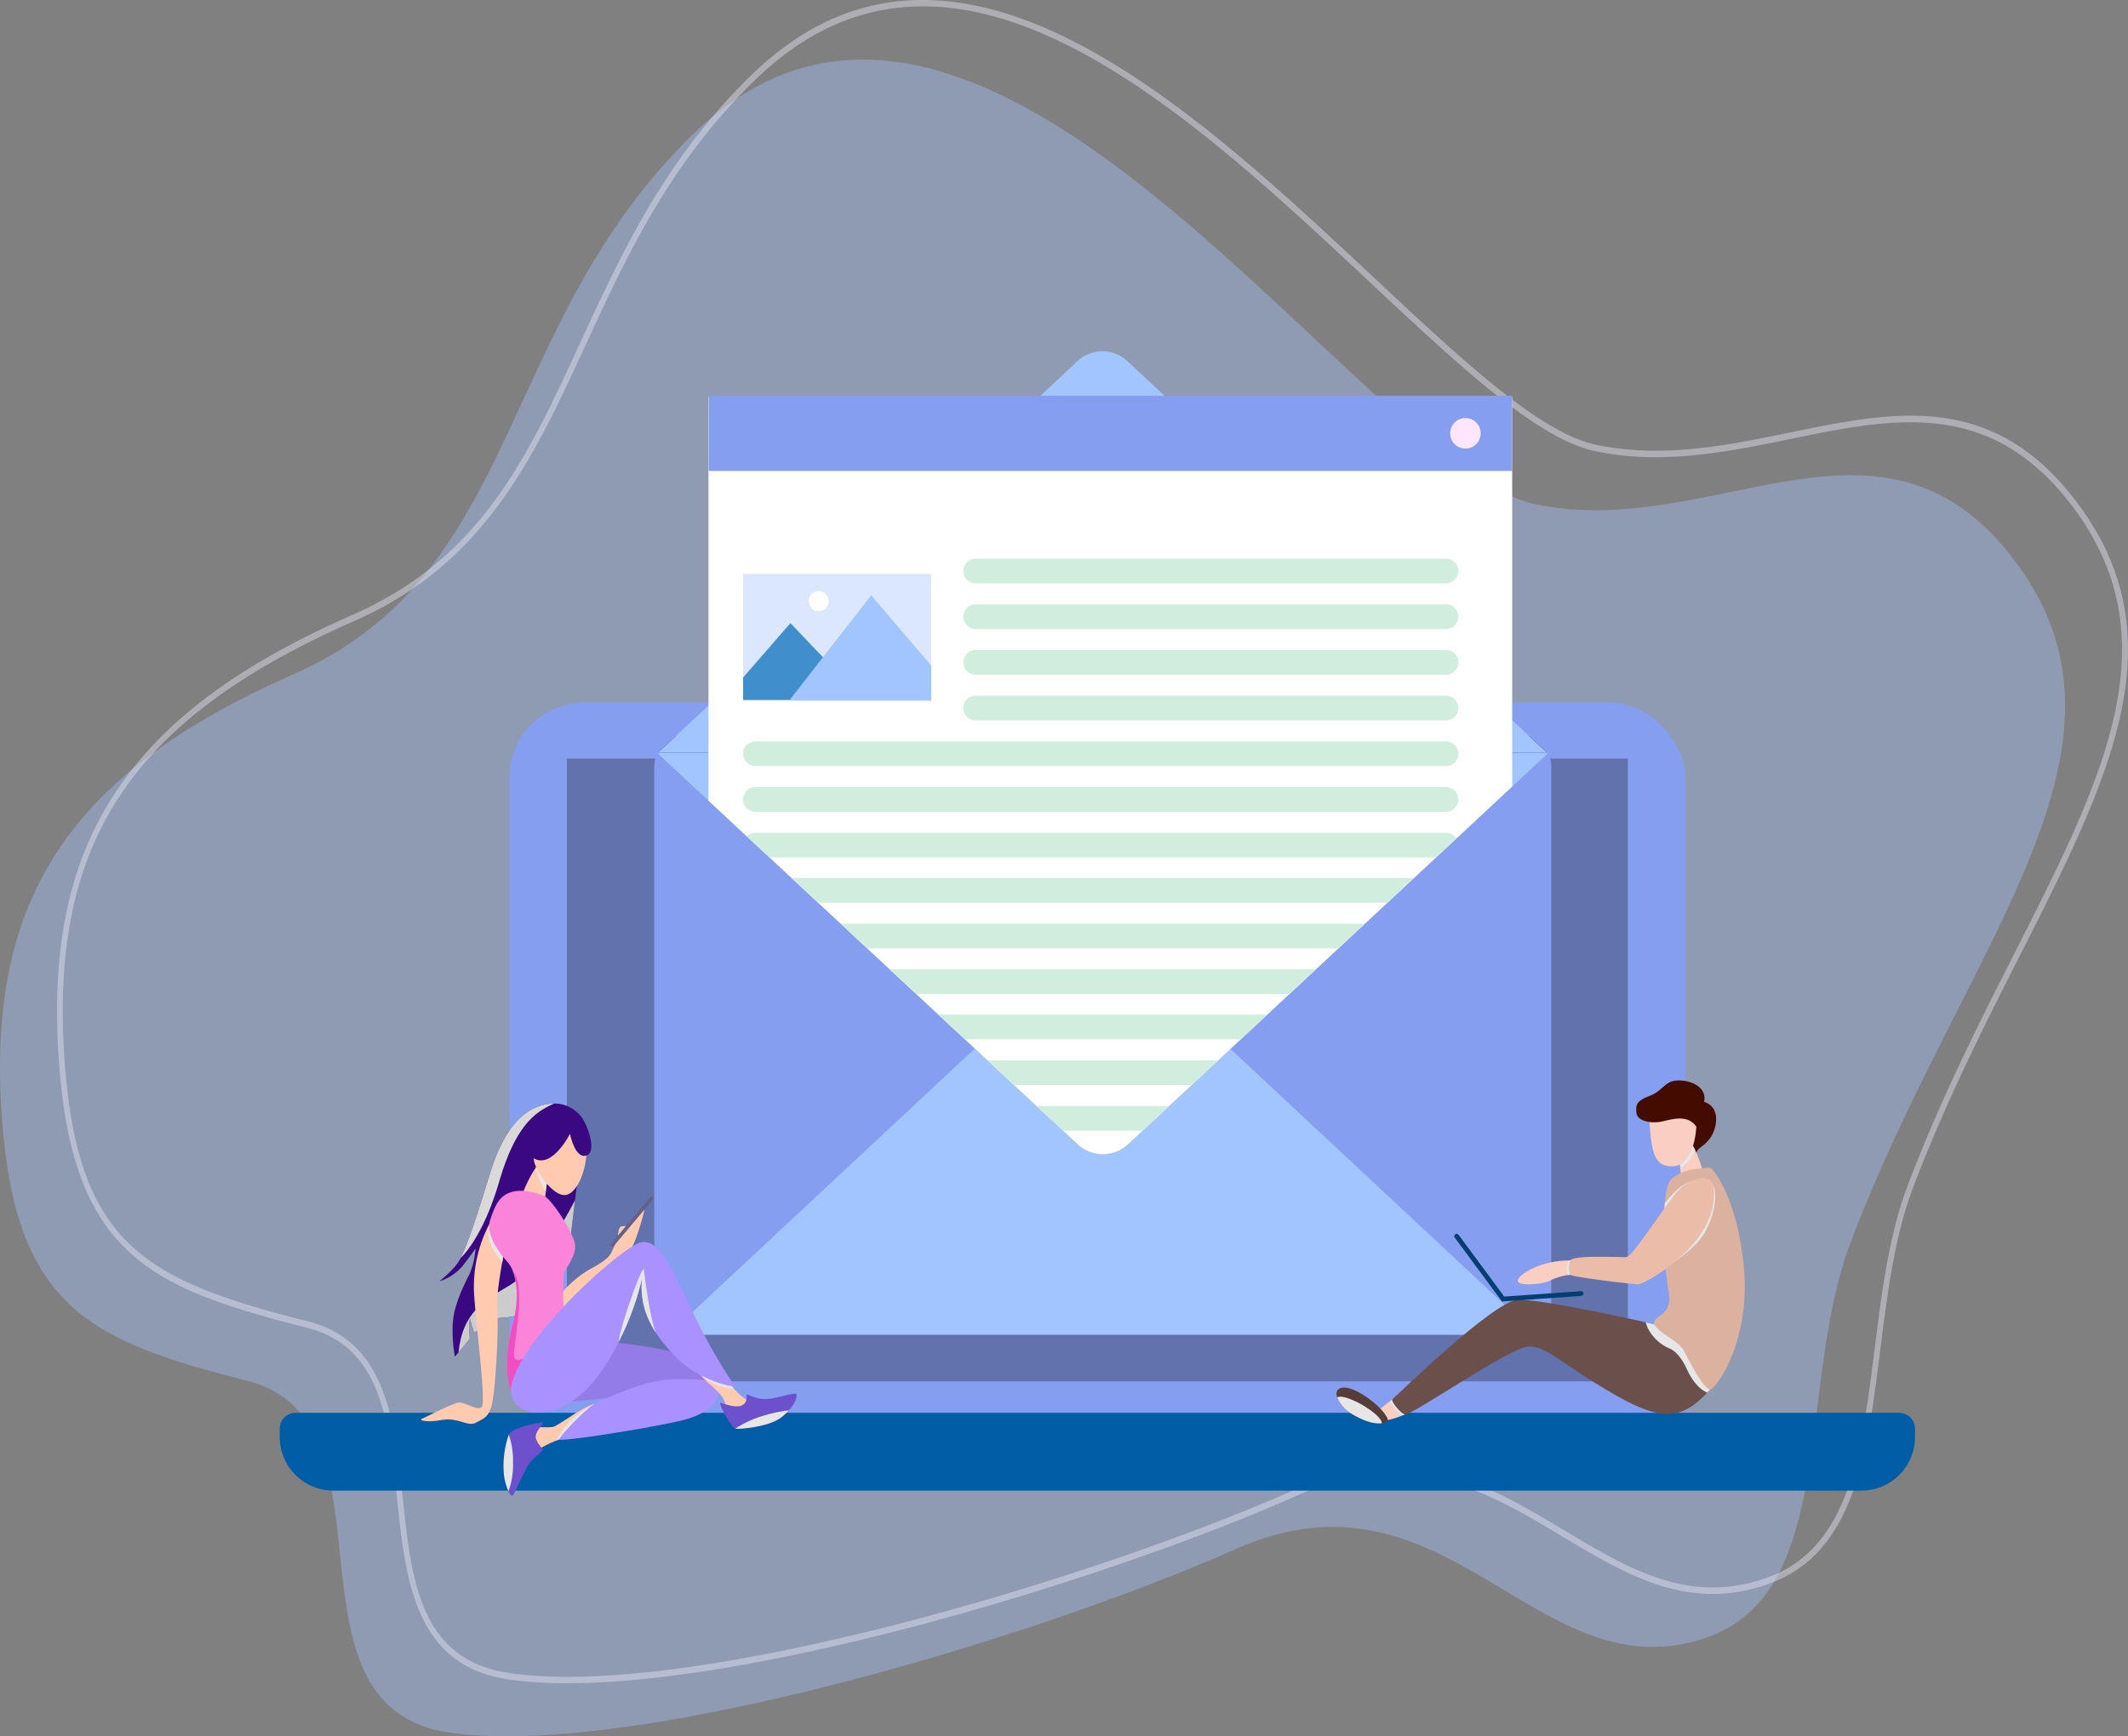 <svg xmlns="http://www.w3.org/2000/svg" xmlns:xlink="http://www.w3.org/1999/xlink" width="553.204" height="451.492" viewBox="0 0 553.204 451.492"><rect x="0" y="0" width="553.204" height="451.492" fill="#808080" stroke="none"/><defs><style>.a{fill:none;}.b,.h{fill:#a2c4ff;}.b,.c{opacity:0.4;}.c{fill:#f2f1ff;}.d{fill:#869ef0;}.e{opacity:0.28;}.f{fill:#015da6;}.g{fill:#05005c;}.i{fill:#3a0982;}.j{fill:#ffcab0;}.k{fill:#e6e6e6;}.k,.l{mix-blend-mode:multiply;}.k,.l,.s{isolation:isolate;}.l{fill:#ccc;}.m{fill:#6c50cc;}.n{fill:#947ce6;}.o{fill:#a991ff;}.p{fill:#fa84d8;}.q{fill:#f04fc1;}.r{fill:#636187;}.s{fill:#d9d9d9;mix-blend-mode:soft-light;}.t{clip-path:url(#a);}.u{fill:#fff;}.v{fill:#d1edde;}.w{fill:#418ecc;}.x{fill:#ffe6fd;}.y{fill:#440c01;}.z{fill:#f9cfc2;}.aa{fill:#573d38;}.ab{fill:#6b4f4b;}.ac{fill:#013f73;}.ad{fill:#dbb19f;}.ae{fill:#ebbda9;}</style><clipPath id="a"><path class="a" d="M495.24,3473.637v-98.8H270.6v98.8h-2.889l.469.47,108.844,101.327a9.626,9.626,0,0,0,13.047,0l108.792-101.327.468-.47Z"/></clipPath></defs><g transform="translate(-96.846 -3277.867)"><path class="b" d="M276.749,3313c-51.088,50.094-44.106,114.041-103.635,140.209s-79.936,59.678-75.74,115.9c3.65,48.891,23.136,57.511,63.9,67.856s6.266,84.515,52.167,91.4S362.991,3705.1,418.274,3680.6s78.546,39.092,122.9,22.84c33.3-12.2,22.891-65.708,36.684-102.271,29.239-77.512,80.8-129.1,41.8-178.744-34.444-43.849-77.737-3.831-123.553-13.431S352.751,3238.474,276.749,3313Z"/><path class="c" d="M240.034,3715.5a95.465,95.465,0,0,1-11.125-.95c-24.263-3.64-26.6-25.759-28.86-47.149-2.141-20.257-4.162-39.391-23.373-44.266-22.2-5.633-36.128-10.431-46.167-19.638-10.874-9.973-16.518-25.073-18.3-48.96-2.184-29.254,2.3-51.429,14.114-69.786,12.044-18.715,31.777-33.641,62.1-46.971,33.407-14.685,45.417-40.744,59.325-70.918,10.712-23.242,21.789-47.274,44.089-69.141,23.092-22.642,50.072-25.882,82.479-9.909,27.9,13.754,55.388,39.481,79.641,62.18,23.2,21.717,43.241,40.472,57.87,43.537,17.241,3.613,34.113.145,50.43-3.207,26.682-5.485,51.884-10.664,73.539,16.9,28.29,36.013,9.616,72.843-14.025,119.47-9.083,17.914-19.378,38.219-27.655,60.159-4.789,12.7-6.649,27.548-8.448,41.91-3.4,27.124-6.607,52.743-28.7,60.836-20.835,7.634-36.892-1.981-53.892-12.159-19.468-11.656-39.6-23.709-68.968-10.7C383.906,3688.988,290.662,3717.109,240.034,3715.5Zm52.288-417.146.484.633c-22.084,21.655-33.094,45.542-43.741,68.643-13.463,29.21-26.179,56.8-60.112,71.716-58.425,25.682-79.528,57.936-75.265,115.037,3.532,47.321,21.086,56.392,63.324,67.112,20.226,5.134,22.405,25.753,24.512,45.694,2.294,21.714,4.461,42.224,27.591,45.7,46.551,6.98,150.448-23.774,204.466-47.706,30-13.294,50.441-1.058,70.2,10.776,16.716,10.008,32.5,19.461,52.742,12.047,21.2-7.765,24.341-32.876,27.671-59.459,1.812-14.472,3.687-29.437,8.554-42.337,8.31-22.032,18.629-42.383,27.733-60.338,23.344-46.04,41.782-82.4,14.2-117.52-21.1-26.868-45.91-21.771-72.171-16.373-16.447,3.381-33.455,6.876-50.966,3.207-15.005-3.144-35.18-22.027-58.541-43.891-48.676-45.559-109.255-102.258-160.2-52.3Z"/><rect class="d" width="305.724" height="191.013" rx="19.53" transform="translate(229.261 3460.586)"/><rect class="e" width="275.816" height="161.946" transform="translate(244.215 3475.119)"/><path class="f" d="M4.144,0H420.963a4.144,4.144,0,0,1,4.144,4.144V6.3a13.938,13.938,0,0,1-13.938,13.938H13.938A13.938,13.938,0,0,1,0,6.3V4.144A4.144,4.144,0,0,1,4.144,0Z" transform="translate(169.57 3645.24)"/><path class="g" d="M499.01,3473.585H267.875l4.547-4.233a8.157,8.157,0,0,1,2.979-.575H491.642a6.9,6.9,0,0,1,2.77.522Z"/><path class="d" d="M500.108,3477.295v139.162a8.387,8.387,0,0,1-4.756,7.577,7.937,7.937,0,0,1-3.71.888H275.4a7.926,7.926,0,0,1-3.815-.94,8.423,8.423,0,0,1-4.652-7.525V3477.295a7.891,7.891,0,0,1,.628-3.188,1.063,1.063,0,0,1,.26-.47h231.4a1.056,1.056,0,0,1,.261.47A7.874,7.874,0,0,1,500.108,3477.295Z"/><path class="h" d="M499.01,3473.585H267.875l4.547-4.233,104.515-97.565a9.475,9.475,0,0,1,13.012,0L494.412,3469.3Z"/><path class="h" d="M495.352,3624.034a7.937,7.937,0,0,1-3.71.888H275.4a7.926,7.926,0,0,1-3.815-.94l.836-.784,104.515-97.565a9.475,9.475,0,0,1,13.012,0l104.463,97.512Z"/><path class="h" d="M499.331,3473.637l-.468.47L390.071,3575.434a9.626,9.626,0,0,1-13.047,0L268.18,3474.107l-.469-.47Z"/><path class="i" d="M214.539,3622.127a40.3,40.3,0,0,0,.559,8.545l.949-1.135,2.938-3.523s-.211-2.329-.211-2.964.211-2.329.211-2.329.915,3.6,1.195,3.6,4.869-3.176,5.792-3.6,5.429.136,6.843-2.117,12.348-18.708,12.348-18.708.627-5.514,1.169-9.918c.33-2.684.627-4.954.737-5.327.288-.982,2.812-13,1.135-15.947a8.5,8.5,0,0,0-7.292-3.87,9.014,9.014,0,0,0-1.177.059c-4.116.474-10.875,2.964-15.533,18.209-4.141,13.542-6.267,19.284-7.63,21.934-.178.339-.331.619-.483.864-1.3,2.118-4.785,4.963-5.005,5.141a13.22,13.22,0,0,0,6-3.947c2.185-2.82,3.388-4.581,3.388-4.581a20.42,20.42,0,0,1-1.559,6.631C217.215,3612.464,214.751,3617.545,214.539,3622.127Z"/><path class="j" d="M232.6,3588.556c-.11.474,5.877,1.693,5.877,1.693s.085-1.109.246-2.447a15.893,15.893,0,0,1,.965-4.539s-.025-.144-.084-.365c-.238-.957-1.008-3.379-2.507-2.388a2.779,2.779,0,0,0-.525.457c-.153.161-.305.348-.466.551A33.083,33.083,0,0,0,232.6,3588.556Z"/><path class="k" d="M236.576,3580.967a24,24,0,0,1,3.032,1.931c.059.221.084.365.084.365a15.893,15.893,0,0,0-.965,4.539,21.3,21.3,0,0,1-2.617-6.284Z"/><path class="j" d="M249.33,3576.891c0,5.011-2.269,10.944-5.187,11.663-3.652.9-9.14-7.64-8.505-9.9s5.435-8.469,7.411-8.751,4.87,2.682,5.293,3.811S249.33,3576.891,249.33,3576.891Z"/><path class="j" d="M242.237,3614.861a27.987,27.987,0,0,1,7.834-6.882c4.393-2.329,5.346-3.546,5.823-4.657a32.518,32.518,0,0,1,2.964-5.4c.688-.688,5.293-5.663,5.505-5.663s-2.171,8.892-4.076,11.539-15.509,17.256-17.679,16.3S242.237,3614.861,242.237,3614.861Z"/><path class="j" d="M257.508,3599.308c0-1.139.291-2.382.794-2.515s1.27-.185,1.429-.026S257.508,3599.308,257.508,3599.308Z"/><path class="l" d="M218.985,3626.014s-.211-2.329-.211-2.964.211-2.329.211-2.329.915,3.6,1.195,3.6,4.869-3.176,5.792-3.6,5.429.136,6.843-2.117,12.348-18.708,12.348-18.708.627-5.514,1.169-9.918c-3.786,7.284-10.5,18.226-16.9,22.062-6.6,3.947-12.348,6.979-13.381,17.5Z"/><path class="j" d="M211.643,3647.111c4.3-.771,6.775,1.838,8.892.711s3.667-1.482,4.379-5.716,1.617-17.785,1.194-23.29c-.263-3.456.55-8.266,1.143-11.882.043-.229.076-.458.119-.678a22.132,22.132,0,0,0,.432-3.955,28.653,28.653,0,0,0-2.084-5.928.008.008,0,0,0-.008-.009c-.17-.389-.322-.728-.449-1.016-.212-.457-.347-.745-.347-.745-.059.1-.127.211-.186.321-.085.144-.178.3-.263.458s-.152.279-.229.432c-.008.008-.008.008-.008.017-.076.144-.153.288-.229.44a35.2,35.2,0,0,0-3.887,18.446c.635,8.892,3.108,27.88,1.973,29.006s-4.37-1.338-6.064-1.126-8.892,4.023-9.6,4.234S207.34,3647.89,211.643,3647.111Z"/><path class="j" d="M236.364,3655.089a26,26,0,0,1,5.327-2.71,11.339,11.339,0,0,1,2.981-.89s5.065-3.76,8.156-6.453c1.448-1.262,2.464-2.295,2.329-2.6-.424-.949-.847-.364-3.871.483s-9.417,5.708-10.637,5.979-4.022-.11-4.869.262S235.83,3655.724,236.364,3655.089Z"/><path class="m" d="M227.878,3661.534a15.5,15.5,0,0,0,1.152,4.116c.457.948.906,1.346,1.143,1.05.457-.576,3.32-7.047,4.336-8.368s3.7-3.337,3.456-3.641c-.229-.288-2.075-2.109-1.83-3.541s1.974-3.023,1.863-3.336-8.079,1.228-8.85,3.032c-.008.025-.025.05-.034.076A24.963,24.963,0,0,0,227.878,3661.534Z"/><path class="n" d="M246.366,3626.435c13.974-.141,36.064,4.093,37.475,8.4s-45.591,8.47-46.3,7.834S246.366,3626.435,246.366,3626.435Z"/><path class="k" d="M241.691,3652.379a11.339,11.339,0,0,1,2.981-.89s5.065-3.76,8.156-6.453c-.3-1.364-.635-2.372-.635-2.372C250.262,3643.173,243.351,3647.4,241.691,3652.379Z"/><path class="o" d="M284.124,3637.727c-.212,3.67-1.694,7.552-10.445,9.6s-31.406,5.576-31.406,4.8,7.617-8.841,10.162-9.88c9.034-3.688,13.357-5.523,19.55-5.717C281.581,3636.227,284.124,3637.727,284.124,3637.727Z"/><path class="j" d="M279.15,3635.517v.025c.144.7,4.937,4.37,5.649,5.852s.846,2.575,1.693,3.532,6.7-1.974,5.217-2.575a14.582,14.582,0,0,1-3.633-2.947c-.144-.144-.279-.288-.415-.432-.373-.4-.72-.779-1.008-1.11-.093-.11-.2-.22-.305-.347a37.42,37.42,0,0,0-3.413-2.32,7.748,7.748,0,0,0-1.6-.754c-1.1-.313-1.787-.017-2.058.432A.868.868,0,0,0,279.15,3635.517Z"/><path class="m" d="M284.019,3642.741c-.178.262,2.685,6.055,3.981,6.614a.353.353,0,0,0,.178.051c1.185.034,8.5-.424,11.839-3.032a14.935,14.935,0,0,0,1.9-1.762c1.762-1.973,2.194-3.709,1.965-4.2-.3-.635-4.531.982-7.461,1.228s-5.42-1.338-5.454-1.161c-.11.5.33,2.4-1.6,2.965S284.206,3642.453,284.019,3642.741Z"/><path class="i" d="M234.439,3578.126c5.187,5.328,10.586-5.434,10.586-5.434s1.27,6.7,4.34,5.61-.441-9.968-2.258-10.833c-2.273-1.081-7.269.706-8.081,1.906S234.439,3578.126,234.439,3578.126Z"/><path class="k" d="M225.608,3603.622c.771,1.067,1.338,1.939,1.762,2.634a22.132,22.132,0,0,0,.432-3.955,28.653,28.653,0,0,0-2.084-5.928.008.008,0,0,0-.008-.009c-.17-.389-.322-.728-.449-1.016-.229-.178-.415-.322-.533-.424-.009-.008-.017-.008-.026-.017a1.618,1.618,0,0,1-.152-.11c-.11.314-.221.644-.314,1v.017c-.008.008-.008.008-.008.017A8.51,8.51,0,0,0,225.608,3603.622Z"/><path class="p" d="M230.131,3622.127c-2.185,7.834-1.711,15.05-.229,18.09.237.483.8.3,1.558-.356,4.032-3.43,13.83-19.894,12.645-20.131-1.406-.279-.7-10.374-.635-10.942s2.964-3.946,2.9-6.91-6.013-12.06-8.046-12.992c-.423-.2-4.759-2.024-8.206-1.126s-4.5,3.387-5.835,7.342,2.676,8.893,4.581,11.01a7.311,7.311,0,0,1,1.271,2.185C231.3,3611.253,231.8,3616.182,230.131,3622.127Z"/><path class="k" d="M278.5,3634.814a7.115,7.115,0,0,0,.652.7,13.925,13.925,0,0,0,8.511,3.455c-.373-.4-.72-.779-1.008-1.11-.093-.11-.2-.22-.305-.347a37.42,37.42,0,0,0-3.413-2.32c-1.151-.11-2.727-.246-3.658-.322C278.8,3634.839,278.5,3634.814,278.5,3634.814Z"/><path class="q" d="M229.9,3640.217c.237.483.8.3,1.558-.356,1.567-3.709,3.117-8.858,2.77-9.121-.568-.423-2.964,1.973-3.676,0-.694-1.948,3.506-18-.423-22.443,1.168,2.956,1.668,7.885,0,13.83C227.946,3629.961,228.42,3637.177,229.9,3640.217Z"/><path class="o" d="M237.846,3645.087c5.353-.466,11.882-4.108,17.836-14.559.7-1.236,1.355-2.456,1.948-3.633a71.534,71.534,0,0,0,6.131-16.65,20.464,20.464,0,0,0,.746,8.215,24.007,24.007,0,0,0,2.837,5.945,39.568,39.568,0,0,0,6.267,7.326c5.572,5.2,14.745,7.334,14.109,6.352a144.428,144.428,0,0,1-11.077-19.691c-6.072-12.636-8.681-18.141-13.059-17.505s-30.836,23.908-33.8,37.264C229.106,3641.166,231.122,3645.663,237.846,3645.087Z"/><path class="r" d="M255.726,3601.953h0a.459.459,0,0,0,.646-.055l10.189-12.088a.457.457,0,0,0-.055-.646h0a.457.457,0,0,0-.646.055l-10.189,12.087A.459.459,0,0,0,255.726,3601.953Z"/><path class="s" d="M216.572,3605.036c2.591-2.591,6.75-8.638,10.036-19.885,4.293-14.719,9.426-18.2,14.3-20.317a9.014,9.014,0,0,0-1.177.059c-4.116.474-10.875,2.964-15.533,18.209C220.061,3596.644,217.935,3602.386,216.572,3605.036Z"/><path class="k" d="M227.878,3661.534a15.5,15.5,0,0,0,1.152,4.116,19.732,19.732,0,0,0,1.177-7.47,20.271,20.271,0,0,0-1.093-7.258A24.963,24.963,0,0,0,227.878,3661.534Z"/><path class="k" d="M288,3649.355a.353.353,0,0,0,.178.051c1.185.034,8.5-.424,11.839-3.032a14.935,14.935,0,0,0,1.9-1.762,32.687,32.687,0,0,0-6.19,1.271A27.108,27.108,0,0,0,288,3649.355Z"/><path class="k" d="M263.761,3610.245a20.464,20.464,0,0,0,.746,8.215,24.007,24.007,0,0,0,2.837,5.945c-1.762-4.759-2.928-15.078-3.14-16.452-.234-1.518-6.1,14.6-6.574,18.942A71.534,71.534,0,0,0,263.761,3610.245Z"/><g class="t"><rect class="u" width="208.932" height="202.061" transform="translate(281.028 3381.099)"/><rect class="d" width="208.882" height="19.542" transform="translate(281.078 3380.776)"/><path class="v" d="M472.751,3429.551H350.49a3.208,3.208,0,0,1-3.208-3.208h0a3.208,3.208,0,0,1,3.208-3.208H472.751a3.208,3.208,0,0,1,3.208,3.208h0A3.208,3.208,0,0,1,472.751,3429.551Z"/><path class="v" d="M472.751,3453.312H350.49a3.208,3.208,0,0,1-3.208-3.208h0a3.208,3.208,0,0,1,3.208-3.208H472.751a3.208,3.208,0,0,1,3.208,3.208h0A3.208,3.208,0,0,1,472.751,3453.312Z"/><path class="v" d="M472.751,3441.431H350.49a3.208,3.208,0,0,1-3.208-3.208h0a3.207,3.207,0,0,1,3.208-3.207H472.751a3.207,3.207,0,0,1,3.208,3.207h0A3.208,3.208,0,0,1,472.751,3441.431Z"/><path class="v" d="M472.751,3465.193H350.49a3.208,3.208,0,0,1-3.208-3.208h0a3.208,3.208,0,0,1,3.208-3.208H472.751a3.208,3.208,0,0,1,3.208,3.208h0A3.208,3.208,0,0,1,472.751,3465.193Z"/><path class="v" d="M472.751,3477.073H293.236a3.207,3.207,0,0,1-3.207-3.208h0a3.207,3.207,0,0,1,3.207-3.207H472.751a3.207,3.207,0,0,1,3.208,3.207h0A3.208,3.208,0,0,1,472.751,3477.073Z"/><path class="v" d="M472.751,3488.954H293.236a3.207,3.207,0,0,1-3.207-3.208h0a3.207,3.207,0,0,1,3.207-3.208H472.751a3.208,3.208,0,0,1,3.208,3.208h0A3.208,3.208,0,0,1,472.751,3488.954Z"/><path class="v" d="M472.751,3500.834H293.236a3.207,3.207,0,0,1-3.207-3.207h0a3.207,3.207,0,0,1,3.207-3.208H472.751a3.208,3.208,0,0,1,3.208,3.208h0A3.207,3.207,0,0,1,472.751,3500.834Z"/><path class="v" d="M472.751,3512.593H293.236a3.207,3.207,0,0,1-3.207-3.208h0a3.207,3.207,0,0,1,3.207-3.207H472.751a3.207,3.207,0,0,1,3.208,3.207h0A3.208,3.208,0,0,1,472.751,3512.593Z"/><path class="v" d="M472.751,3524.474H293.236a3.207,3.207,0,0,1-3.207-3.208h0a3.207,3.207,0,0,1,3.207-3.208H472.751a3.208,3.208,0,0,1,3.208,3.208h0A3.208,3.208,0,0,1,472.751,3524.474Z"/><path class="v" d="M472.751,3536.354H293.236a3.207,3.207,0,0,1-3.207-3.207h0a3.207,3.207,0,0,1,3.207-3.208H472.751a3.208,3.208,0,0,1,3.208,3.208h0A3.207,3.207,0,0,1,472.751,3536.354Z"/><path class="v" d="M472.751,3548.113H293.236a3.207,3.207,0,0,1-3.207-3.208h0a3.207,3.207,0,0,1,3.207-3.207H472.751a3.207,3.207,0,0,1,3.208,3.207h0A3.208,3.208,0,0,1,472.751,3548.113Z"/><path class="v" d="M472.751,3559.994H293.236a3.207,3.207,0,0,1-3.207-3.208h0a3.207,3.207,0,0,1,3.207-3.208H472.751a3.208,3.208,0,0,1,3.208,3.208h0A3.208,3.208,0,0,1,472.751,3559.994Z"/><path class="v" d="M472.751,3571.874H293.236a3.207,3.207,0,0,1-3.207-3.207h0a3.207,3.207,0,0,1,3.207-3.208H472.751a3.208,3.208,0,0,1,3.208,3.208h0A3.207,3.207,0,0,1,472.751,3571.874Z"/><rect class="b" width="48.875" height="32.926" transform="translate(290.036 3427.113)"/><path class="w" d="M320.856,3459.326v.545h-30.82v-5.841l12.294-14.125Z"/><path class="h" d="M338.911,3450.924v9.115h-36.9l6.3-8.093.123-.158,14.895-19.117Z"/><path class="u" d="M312.3,3434.19a2.607,2.607,0,1,1-2.607-2.608A2.607,2.607,0,0,1,312.3,3434.19Z"/><circle class="x" cx="3.969" cy="3.969" r="3.969" transform="translate(473.841 3386.578)"/></g><path class="y" d="M539.846,3564.377c4.55,1.442,3.329,7.135,1.48,9.56s-2.882,2.042-3.587,3.769-5.847-1.861-5.218-3.415S539.846,3564.377,539.846,3564.377Z"/><path class="z" d="M533.677,3581.742a21.625,21.625,0,0,0,.361,3.019c.148.071,5.463-.456,5.682-.9.19-.379-.87-4.131-2.208-6.949-.236-.491-.479-.953-.722-1.361-.171-.3-3.231,3.326-3.273,3.7C533.5,3579.416,533.576,3580.546,533.677,3581.742Z"/><path class="k" d="M533.677,3581.742a11,11,0,0,0,3.835-4.83c-.236-.491-.479-.953-.722-1.361-.171-.3-3.231,3.326-3.273,3.7C533.5,3579.416,533.576,3580.546,533.677,3581.742Z"/><path class="z" d="M525.566,3567.259c.411,9.916,1.11,14.142,6.289,13.879s5.993-8.845,5.993-10.842S525.5,3565.554,525.566,3567.259Z"/><path class="y" d="M537.848,3570.85c-2.257-3.218-6.1-2-8.915-1.368s-6.437-.081-6.659-2.223-.037-3.1,3.44-4.436,3.848-3.848,7.177-4,7.806,1.628,6.955,5.55A35.928,35.928,0,0,1,537.848,3570.85Z"/><path class="z" d="M499.631,3610.929a16.591,16.591,0,0,1,4.836-1.51,10.364,10.364,0,0,1,1.6-.154.839.839,0,0,0,.461-.124c1.03-.621.628-3.386.2-3.427-.219-.024-.438-.041-.663-.053-.456-.03-.918-.042-1.391-.042-4.439.03-9.553,1.444-12.519,4.09C488.722,3612.781,497.9,3611.893,499.631,3610.929Z"/><path class="z" d="M455.019,3644.892a6.932,6.932,0,0,0,2.185,2.332,21.6,21.6,0,0,0,4.232-1.314c.207-.083.408-.172.591-.255a4.076,4.076,0,0,0,1.391-.911c.811-1.072-2.923-4.108-3.148-3.96-.255.172-.533.361-.817.568-.4.284-.829.592-1.249.9A20.245,20.245,0,0,0,455.019,3644.892Z"/><path class="aa" d="M444.466,3641.258a8.914,8.914,0,0,0,3.966,4.374c4.143,2.438,6.439,2.438,7.588,2.332a.033.033,0,0,0,.023-.006,2.546,2.546,0,0,0,1.64-.734c-.592-2.924-7.991-8.624-11.471-8.547C444.478,3638.712,443.992,3639.837,444.466,3641.258Z"/><path class="k" d="M458.2,3642.252a8.685,8.685,0,0,0,3.232,3.658c.207-.083.408-.172.591-.255a9.99,9.99,0,0,0,.089-2.7c-.136-.521-1.556-1.343-2.663-1.6C459.05,3641.636,458.624,3641.944,458.2,3642.252Z"/><path class="ab" d="M461.98,3645.673c1.444.669,27.553-17.686,32.365-17.686s8.506,4.658,22.711,12.791c12.294,7.038,17.355,5.807,23.611-.769.87-.918,1.764-1.942,2.711-3.066.1-.125.207-.249.314-.373.083-.095.006-.338-.2-.693-1.581-2.746-10.838-12.217-13.857-13-.71-.183-2.5-.61-4.966-1.166-9.358-2.107-28.3-6.1-33.27-5.86-6.28.3-32.058,25.5-32.561,25.86S460.53,3645,461.98,3645.673Z"/><path class="ac" d="M487.309,3616.284l20.6-1.438a.612.612,0,0,0,.568-.653h0a.611.611,0,0,0-.653-.567l-20.6,1.438Z"/><path class="ac" d="M475.034,3599.685l12.279,16.6.984-.727-12.28-16.6a.611.611,0,0,0-.855-.128h0A.611.611,0,0,0,475.034,3599.685Z"/><path class="k" d="M524.668,3621.713a8.979,8.979,0,0,0,1.669,3.279,11.059,11.059,0,0,0,4.724,3.6c1.758.882,3.16,2.853,4.273,5.232.912,1.936,2.534,4.919,5.333,6.186.87-.918,1.764-1.942,2.711-3.066.042-.344.077-.705.113-1.066-1.581-2.746-10.838-12.217-13.857-13C528.924,3622.7,527.131,3622.269,524.668,3621.713Z"/><path class="ad" d="M527.006,3622.246c1,2.409,6.109,4.036,7.659,7s5.18,10.015,6.807,9.891,10.507-12.839,8.731-31.638c-1.776-18.769-8.328-26-8.731-26-2.7.184-7.174.249-10.133,2.989-.894.823-1.438,3.191-1.722,6.275-.137,1.473-.214,3.113-.243,4.824a103.492,103.492,0,0,0,1.225,18.041C531.931,3620.44,526,3619.843,527.006,3622.246Z"/><path class="k" d="M504.467,3609.419a10.364,10.364,0,0,1,1.6-.154.839.839,0,0,0,.461-.124,3.29,3.29,0,0,0,.385-1.646,2.989,2.989,0,0,0-.846-1.834c-.456-.03-.918-.042-1.391-.042A4.914,4.914,0,0,0,504.467,3609.419Z"/><path class="k" d="M541.174,3585.046c3.157,1.48,1.208,11.083-2.689,15.472s-9.421,7.4-10.112,8.09-2.86-1.729-1.331-4.268S541.174,3585.046,541.174,3585.046Z"/><path class="k" d="M529.374,3595.581c3.344-2.682,10.636-10.181,10.636-10.181-1.58-1.119-4.581-1.172-8.724,3.368q-.96,1.056-1.669,1.989C529.48,3592.23,529.4,3593.87,529.374,3595.581Z"/><path class="ae" d="M542.287,3586.478c2.023,14.368-17.9,25.411-19.606,25.358s-17.315-1.917-17.61-2.5a4.811,4.811,0,0,1,0-3.71c.667-1.463,12.8-.8,14.576-.871s11.374-15.755,14.5-18.349C537.182,3583.889,541.808,3583.075,542.287,3586.478Z"/><path class="k" d="M444.466,3641.258a8.914,8.914,0,0,0,3.966,4.374c4.143,2.438,6.439,2.438,7.588,2.332a.033.033,0,0,0,.023-.006c.166-.935-1.971-2.983-4.983-4.73C448.023,3641.465,445.176,3640.63,444.466,3641.258Z"/></g></svg>